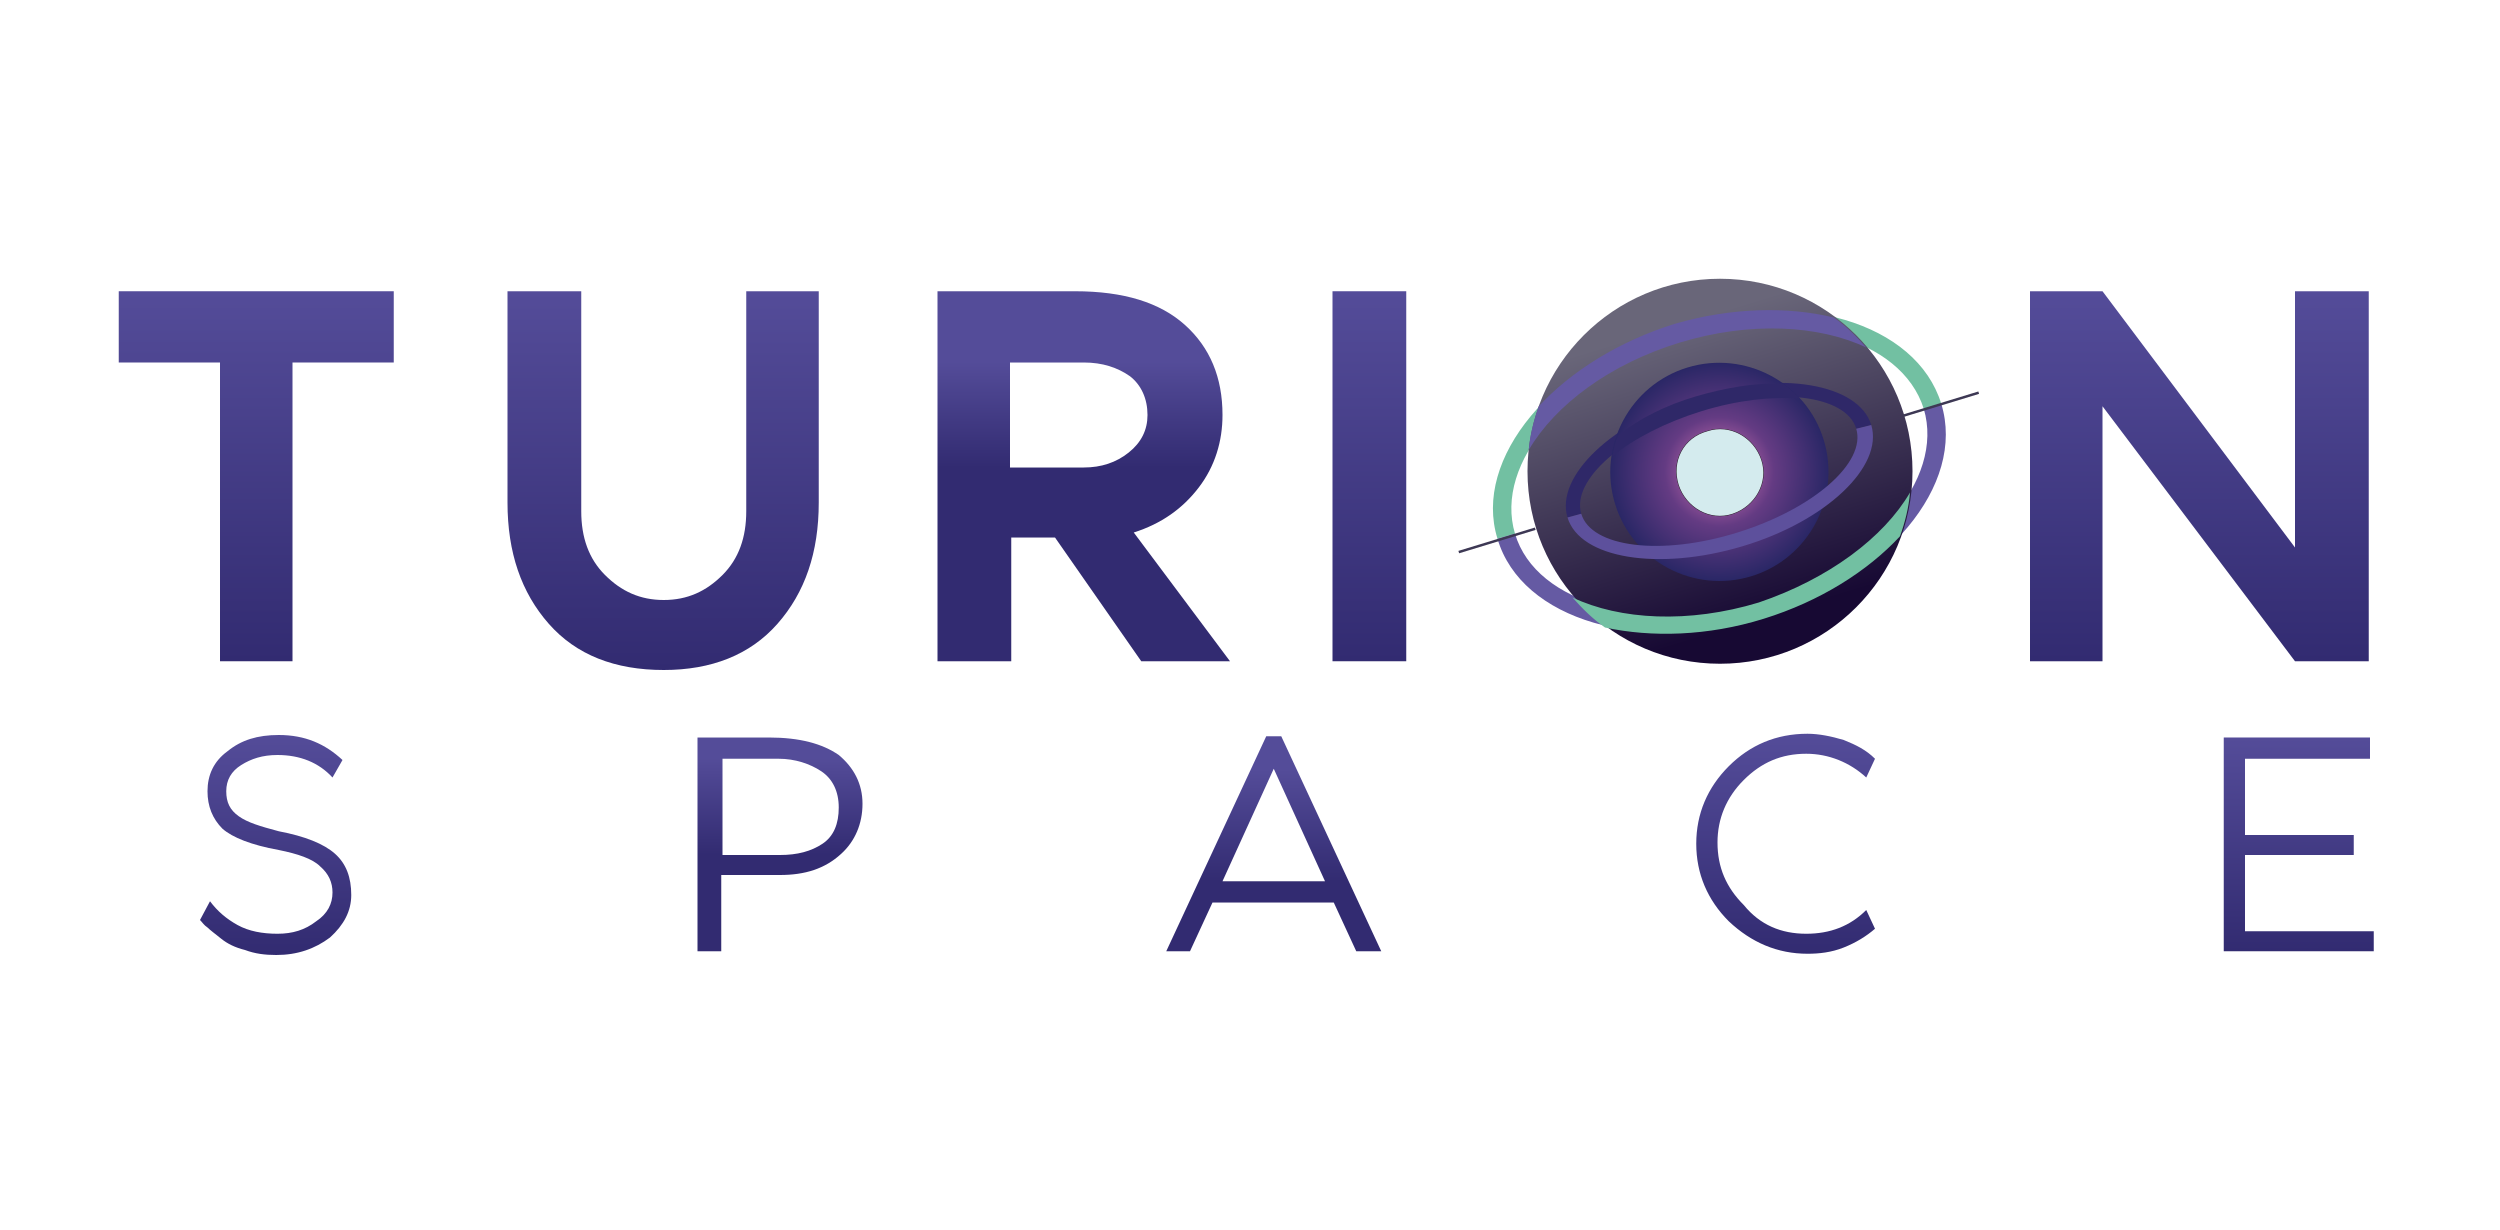 <?xml version="1.0" encoding="utf-8"?>
<!-- Generator: Adobe Illustrator 27.6.1, SVG Export Plug-In . SVG Version: 6.00 Build 0)  -->
<svg version="1.1" id="Слой_1" xmlns="http://www.w3.org/2000/svg" xmlns:xlink="http://www.w3.org/1999/xlink" x="0px" y="0px"
	 viewBox="0 0 200 98.4" style="enable-background:new 0 0 200 98.4;" xml:space="preserve">
<style type="text/css">
	.st0{fill-rule:evenodd;clip-rule:evenodd;fill:#72C0A2;}
	.st1{fill-rule:evenodd;clip-rule:evenodd;fill:#655AA3;}
	.st2{fill-rule:evenodd;clip-rule:evenodd;fill:url(#SVGID_1_);}
	.st3{fill-rule:evenodd;clip-rule:evenodd;fill:#2F2868;}
	.st4{fill-rule:evenodd;clip-rule:evenodd;fill:url(#SVGID_00000072256619087391152180000013265043129466760100_);}
	.st5{fill-rule:evenodd;clip-rule:evenodd;fill:url(#SVGID_00000150798983510232379870000013581973278920656523_);}
	.st6{fill-rule:evenodd;clip-rule:evenodd;fill:#5D509C;}
	.st7{fill-rule:evenodd;clip-rule:evenodd;fill:none;stroke:#1D1D1B;stroke-width:6.846993e-02;stroke-miterlimit:22.926;}
	.st8{fill-rule:evenodd;clip-rule:evenodd;fill:#D4EBEE;}
	.st9{fill-rule:evenodd;clip-rule:evenodd;fill:#3D3854;}
	.st10{fill-rule:evenodd;clip-rule:evenodd;fill:url(#SVGID_00000064325126472933118810000006973915296237692607_);}
	.st11{fill-rule:evenodd;clip-rule:evenodd;fill:url(#SVGID_00000163057897032503085920000017023551308275390396_);}
	.st12{fill-rule:evenodd;clip-rule:evenodd;fill:url(#SVGID_00000083768909389015282910000005632493053076100993_);}
	.st13{fill-rule:evenodd;clip-rule:evenodd;fill:url(#SVGID_00000106149232416462142170000003361456888933428387_);}
	.st14{fill-rule:evenodd;clip-rule:evenodd;fill:url(#SVGID_00000132771589387273950770000001900378191855751853_);}
	.st15{fill-rule:evenodd;clip-rule:evenodd;fill:url(#SVGID_00000009571341166836742570000012986751072758463121_);}
	.st16{fill-rule:evenodd;clip-rule:evenodd;fill:url(#SVGID_00000031923167438725311400000013571171607141705661_);}
	.st17{fill-rule:evenodd;clip-rule:evenodd;fill:url(#SVGID_00000144300100007008522270000016755832388902445453_);}
	.st18{fill-rule:evenodd;clip-rule:evenodd;fill:url(#SVGID_00000116234227698465886780000008474463050090604447_);}
	.st19{fill-rule:evenodd;clip-rule:evenodd;fill:url(#SVGID_00000090294215555805592730000001457720153977106858_);}
</style>
<g>
	<g>
		<g>
			<path class="st0" d="M155.3,32.3c-2-6.5-11.5-9.3-21.3-6.3c-9.8,3-16.2,10.7-14.2,17.1l1.4-0.4c-1.7-5.7,4.2-12.5,13.2-15.3
				c9-2.8,17.7-0.4,19.5,5.3L155.3,32.3z"/>
			<path class="st1" d="M155.3,32.3c2,6.5-4.4,14.1-14.2,17.1c-9.8,3-19.4,0.2-21.3-6.3l1.4-0.4c1.7,5.7,10.5,8,19.5,5.3
				c9-2.8,14.9-9.6,13.2-15.3L155.3,32.3z"/>
			<linearGradient id="SVGID_1_" gradientUnits="userSpaceOnUse" x1="133.959" y1="25.979" x2="141.147" y2="49.489">
				<stop  offset="0" style="stop-color:#696679"/>
				<stop  offset="1" style="stop-color:#170933"/>
			</linearGradient>
			<circle class="st2" cx="137.6" cy="37.7" r="15.4"/>
			<path class="st0" d="M152.8,39.4c-0.1,1.2-0.4,2.4-0.8,3.5c-2.6,2.8-6.4,5.2-10.9,6.6c-4.5,1.4-9,1.5-12.7,0.7
				c-1-0.7-1.8-1.5-2.6-2.4c3.8,1.8,9.3,2.1,14.9,0.4C146.3,46.3,150.7,43,152.8,39.4z"/>
			<path class="st1" d="M146.7,25.4c1,0.7,1.8,1.5,2.6,2.4c-3.8-1.8-9.3-2.1-14.9-0.4c-5.6,1.7-10,5-12.1,8.6
				c0.1-1.2,0.4-2.4,0.8-3.5c2.6-2.8,6.4-5.2,10.9-6.6C138.5,24.6,143,24.5,146.7,25.4z"/>
			<path class="st3" d="M149.7,34c-1-3.3-7.3-4.4-14-2.3c-6.7,2-11.3,6.4-10.3,9.7l1.1-0.3c-0.8-2.7,3.4-6.4,9.5-8.3
				c6.1-1.9,11.7-1.2,12.5,1.5L149.7,34z"/>
			
				<radialGradient id="SVGID_00000059274857850157521090000009690313056305945768_" cx="137.553" cy="37.734" r="8.71" gradientUnits="userSpaceOnUse">
				<stop  offset="0" style="stop-color:#9D6891"/>
				<stop  offset="0.24" style="stop-color:#A55CA0"/>
				<stop  offset="0.5" style="stop-color:#643B83"/>
				<stop  offset="1" style="stop-color:#2A2766"/>
			</radialGradient>
			<path style="fill-rule:evenodd;clip-rule:evenodd;fill:url(#SVGID_00000059274857850157521090000009690313056305945768_);" d="
				M135,29.4c4.6-1.4,9.5,1.2,10.9,5.8c1.4,4.6-1.2,9.5-5.8,10.9c-4.6,1.4-9.5-1.2-10.9-5.8C127.8,35.7,130.4,30.8,135,29.4z"/>
			
				<radialGradient id="SVGID_00000081635120012165103400000008091579356038654889_" cx="137.553" cy="37.734" r="8.711" gradientUnits="userSpaceOnUse">
				<stop  offset="0" style="stop-color:#9D6891"/>
				<stop  offset="0.24" style="stop-color:#A55CA0"/>
				<stop  offset="0.5" style="stop-color:#643B83"/>
				<stop  offset="1" style="stop-color:#2A2766"/>
			</radialGradient>
			<path style="fill-rule:evenodd;clip-rule:evenodd;fill:url(#SVGID_00000081635120012165103400000008091579356038654889_);" d="
				M142.6,30.7c0.5,0.3,0.9,0.7,1.4,1.2c-2.2-0.2-5,0.1-7.9,1c-2.9,0.9-5.4,2.2-7.1,3.6c0.1-0.6,0.2-1.2,0.5-1.7
				c1.7-1.2,3.9-2.3,6.3-3C138.1,31,140.5,30.6,142.6,30.7L142.6,30.7z M146.2,39c-0.1,0.6-0.2,1.2-0.5,1.7c-1.7,1.2-3.9,2.3-6.3,3
				c-2.4,0.7-4.8,1.1-6.9,1c-0.5-0.3-0.9-0.7-1.4-1.2c2.2,0.2,5-0.1,7.9-1C142,41.8,144.5,40.4,146.2,39z"/>
			<path class="st6" d="M149.7,34c1,3.3-3.6,7.7-10.3,9.7c-6.7,2-13,1-14-2.3l1.1-0.3c0.8,2.7,6.4,3.4,12.5,1.5
				c6.1-1.9,10.3-5.6,9.5-8.3L149.7,34z"/>
			<path class="st7" d="M136.6,34.5c1.8-0.6,3.7,0.5,4.3,2.3c0.6,1.8-0.5,3.7-2.3,4.3c-1.8,0.6-3.7-0.5-4.3-2.3
				C133.7,36.9,134.7,35,136.6,34.5z"/>
			<path class="st8" d="M136.6,34.5c1.8-0.6,3.7,0.5,4.3,2.3c0.6,1.8-0.5,3.7-2.3,4.3c-1.8,0.6-3.7-0.5-4.3-2.3
				C133.7,36.9,134.7,35,136.6,34.5z"/>
			<path class="st3" d="M135.7,31.7c2.4-0.7,4.8-1.1,6.9-1c0.5,0.3,0.9,0.7,1.4,1.2c-2.2-0.2-5,0.1-7.9,1c-2.9,0.9-5.4,2.2-7.1,3.6
				c0.1-0.6,0.2-1.2,0.5-1.7C131.1,33.5,133.3,32.4,135.7,31.7z"/>
			
				<rect x="152.1" y="32.2" transform="matrix(0.956 -0.292 0.292 0.956 -2.661 46.817)" class="st9" width="6.4" height="0.2"/>
			
				<rect x="116.6" y="43.1" transform="matrix(0.956 -0.292 0.292 0.956 -7.383 36.915)" class="st9" width="6.4" height="0.2"/>
		</g>
		
			<linearGradient id="SVGID_00000141449474046831826960000005330090750264460446_" gradientUnits="userSpaceOnUse" x1="175.906" y1="23.322" x2="175.906" y2="52.887">
			<stop  offset="0" style="stop-color:#544C99"/>
			<stop  offset="1" style="stop-color:#322B71"/>
		</linearGradient>
		
			<polygon style="fill-rule:evenodd;clip-rule:evenodd;fill:url(#SVGID_00000141449474046831826960000005330090750264460446_);" points="
			183.6,23.3 189.5,23.3 189.5,52.9 183.6,52.9 168.2,32.5 168.2,52.9 162.4,52.9 162.4,23.3 168.2,23.3 183.6,43.8 		"/>
		
			<linearGradient id="SVGID_00000120554820286995366500000000437290734451747218_" gradientUnits="userSpaceOnUse" x1="52.959" y1="23.322" x2="52.959" y2="53.591">
			<stop  offset="0" style="stop-color:#544C99"/>
			<stop  offset="1" style="stop-color:#322B71"/>
		</linearGradient>
		<path style="fill-rule:evenodd;clip-rule:evenodd;fill:url(#SVGID_00000120554820286995366500000000437290734451747218_);" d="
			M59.6,23.3h5.9v16.9c0,4-1.1,7.2-3.3,9.7c-2.2,2.5-5.3,3.7-9.1,3.7c-3.9,0-7-1.2-9.2-3.7c-2.2-2.5-3.3-5.7-3.3-9.7V23.3h5.9v17.6
			c0,2.1,0.6,3.8,1.9,5.1c1.3,1.3,2.8,2,4.7,2s3.4-0.7,4.7-2c1.3-1.3,1.9-3,1.9-5.1V23.3z"/>
		
			<linearGradient id="SVGID_00000146491855277606069340000001623350830597474992_" gradientUnits="userSpaceOnUse" x1="86.686" y1="28.954" x2="86.686" y2="37.401">
			<stop  offset="0" style="stop-color:#544C99"/>
			<stop  offset="1" style="stop-color:#322B71"/>
		</linearGradient>
		<path style="fill-rule:evenodd;clip-rule:evenodd;fill:url(#SVGID_00000146491855277606069340000001623350830597474992_);" d="
			M80.8,29v8.4h5.9c1.4,0,2.6-0.4,3.6-1.2c1-0.8,1.5-1.8,1.5-3c0-1.3-0.5-2.4-1.4-3.1c-1-0.7-2.2-1.1-3.7-1.1H80.8L80.8,29z
			 M98.4,52.9h-7.1L84.4,43h-3.5v9.9H75V23.3h11c3.9,0,6.8,0.9,8.8,2.7c2,1.8,3,4.2,3,7.2c0,2.1-0.6,4.1-1.9,5.8
			c-1.3,1.7-3,2.9-5.2,3.6L98.4,52.9z"/>
		
			<linearGradient id="SVGID_00000062898552431517445290000005587293922480999095_" gradientUnits="userSpaceOnUse" x1="109.567" y1="23.322" x2="109.567" y2="52.887">
			<stop  offset="0" style="stop-color:#544C99"/>
			<stop  offset="1" style="stop-color:#322B71"/>
		</linearGradient>
		
			<rect x="106.6" y="23.3" style="fill-rule:evenodd;clip-rule:evenodd;fill:url(#SVGID_00000062898552431517445290000005587293922480999095_);" width="5.9" height="29.6"/>
		
			<linearGradient id="SVGID_00000075152109499290881440000013480276927592043941_" gradientUnits="userSpaceOnUse" x1="20.499" y1="23.322" x2="20.499" y2="52.887">
			<stop  offset="0" style="stop-color:#544C99"/>
			<stop  offset="1" style="stop-color:#322B71"/>
		</linearGradient>
		
			<polygon style="fill-rule:evenodd;clip-rule:evenodd;fill:url(#SVGID_00000075152109499290881440000013480276927592043941_);" points="
			9.5,23.3 31.5,23.3 31.5,29 23.4,29 23.4,52.9 17.6,52.9 17.6,29 9.5,29 		"/>
	</g>
	<g>
		
			<linearGradient id="SVGID_00000059997837031711696270000004071703791660914611_" gradientUnits="userSpaceOnUse" x1="62.411" y1="60.651" x2="62.411" y2="68.387">
			<stop  offset="0" style="stop-color:#544C99"/>
			<stop  offset="1" style="stop-color:#322B71"/>
		</linearGradient>
		<path style="fill-rule:evenodd;clip-rule:evenodd;fill:url(#SVGID_00000059997837031711696270000004071703791660914611_);" d="
			M62.4,68.4c1.4,0,2.5-0.3,3.4-0.9c0.9-0.6,1.3-1.6,1.3-2.9c0-1.3-0.5-2.3-1.4-2.9c-0.9-0.6-2.1-1-3.4-1h-4.5v7.7H62.4L62.4,68.4z
			 M61.5,59c2.5,0,4.3,0.5,5.6,1.4c1.2,1,1.9,2.3,1.9,3.9c0,1.6-0.6,3-1.7,4C66,69.5,64.4,70,62.4,70h-4.7v6.1h-1.9V59H61.5z"/>
		
			<linearGradient id="SVGID_00000010291787167195269250000016595517421126700691_" gradientUnits="userSpaceOnUse" x1="101.874" y1="61.554" x2="101.874" y2="70.54">
			<stop  offset="0" style="stop-color:#544C99"/>
			<stop  offset="1" style="stop-color:#322B71"/>
		</linearGradient>
		<path style="fill-rule:evenodd;clip-rule:evenodd;fill:url(#SVGID_00000010291787167195269250000016595517421126700691_);" d="
			M97.8,70.5h8.2l-4.1-9L97.8,70.5L97.8,70.5z M108.5,76.1l-1.8-3.9H97l-1.8,3.9h-1.9l8-17.2h1.2l8,17.2H108.5z"/>
		
			<linearGradient id="SVGID_00000150810057357225759050000001321658593042875306_" gradientUnits="userSpaceOnUse" x1="142.841" y1="58.82" x2="142.841" y2="76.327">
			<stop  offset="0" style="stop-color:#544C99"/>
			<stop  offset="1" style="stop-color:#322B71"/>
		</linearGradient>
		<path style="fill-rule:evenodd;clip-rule:evenodd;fill:url(#SVGID_00000150810057357225759050000001321658593042875306_);" d="
			M144.5,74.7c1.9,0,3.5-0.6,4.8-1.9l0.7,1.5c-0.7,0.6-1.5,1.1-2.5,1.5c-1,0.4-2,0.5-2.9,0.5c-2.4,0-4.5-0.9-6.3-2.6
			c-1.7-1.7-2.6-3.8-2.6-6.2c0-2.4,0.9-4.5,2.6-6.2c1.7-1.7,3.8-2.6,6.3-2.6c0.9,0,1.9,0.2,2.9,0.5c1,0.4,1.8,0.8,2.5,1.5l-0.7,1.5
			c-1.3-1.2-3-1.9-4.8-1.9c-2,0-3.6,0.7-5,2.1c-1.4,1.4-2.1,3.1-2.1,5c0,2,0.7,3.6,2.1,5C140.8,74,142.5,74.7,144.5,74.7z"/>
		
			<linearGradient id="SVGID_00000098921514855801251360000007628909542961060789_" gradientUnits="userSpaceOnUse" x1="183.93" y1="59.023" x2="183.93" y2="76.123">
			<stop  offset="0" style="stop-color:#544C99"/>
			<stop  offset="1" style="stop-color:#322B71"/>
		</linearGradient>
		
			<polygon style="fill-rule:evenodd;clip-rule:evenodd;fill:url(#SVGID_00000098921514855801251360000007628909542961060789_);" points="
			189.6,60.7 179.6,60.7 179.6,66.8 188.3,66.8 188.3,68.4 179.6,68.4 179.6,74.5 189.9,74.5 189.9,76.1 177.9,76.1 177.9,59 
			189.6,59 		"/>
		
			<linearGradient id="SVGID_00000147943143282413700460000007248140902800135609_" gradientUnits="userSpaceOnUse" x1="21.993" y1="58.82" x2="21.993" y2="76.327">
			<stop  offset="0" style="stop-color:#544C99"/>
			<stop  offset="1" style="stop-color:#322B71"/>
		</linearGradient>
		<path style="fill-rule:evenodd;clip-rule:evenodd;fill:url(#SVGID_00000147943143282413700460000007248140902800135609_);" d="
			M22.3,66.5c2.1,0.4,3.6,1,4.5,1.8c0.9,0.8,1.3,1.9,1.3,3.3c0,1.3-0.6,2.4-1.7,3.4c-1.2,0.9-2.6,1.4-4.3,1.4
			c-0.9,0-1.7-0.1-2.5-0.4c-0.8-0.2-1.4-0.5-1.9-0.9c-0.5-0.4-0.9-0.7-1.1-0.9c-0.3-0.2-0.4-0.4-0.6-0.6l0.8-1.5
			c0.6,0.8,1.3,1.4,2.2,1.9c0.9,0.5,2,0.7,3.2,0.7c1.2,0,2.2-0.3,3.1-1c0.9-0.6,1.3-1.4,1.3-2.3c0-0.8-0.3-1.5-1-2.1
			c-0.6-0.6-1.8-1-3.3-1.3c-2.2-0.4-3.7-1-4.5-1.7c-0.8-0.8-1.2-1.8-1.2-3c0-1.3,0.5-2.4,1.6-3.2c1.1-0.9,2.4-1.3,4.1-1.3
			c2.1,0,3.7,0.7,5.1,2l-0.8,1.4c-1.1-1.2-2.6-1.8-4.4-1.8c-1.2,0-2.1,0.3-2.9,0.8c-0.8,0.5-1.2,1.2-1.2,2.1c0,0.9,0.3,1.5,1,2
			C19.8,65.8,20.8,66.1,22.3,66.5z"/>
	</g>
</g>
</svg>
